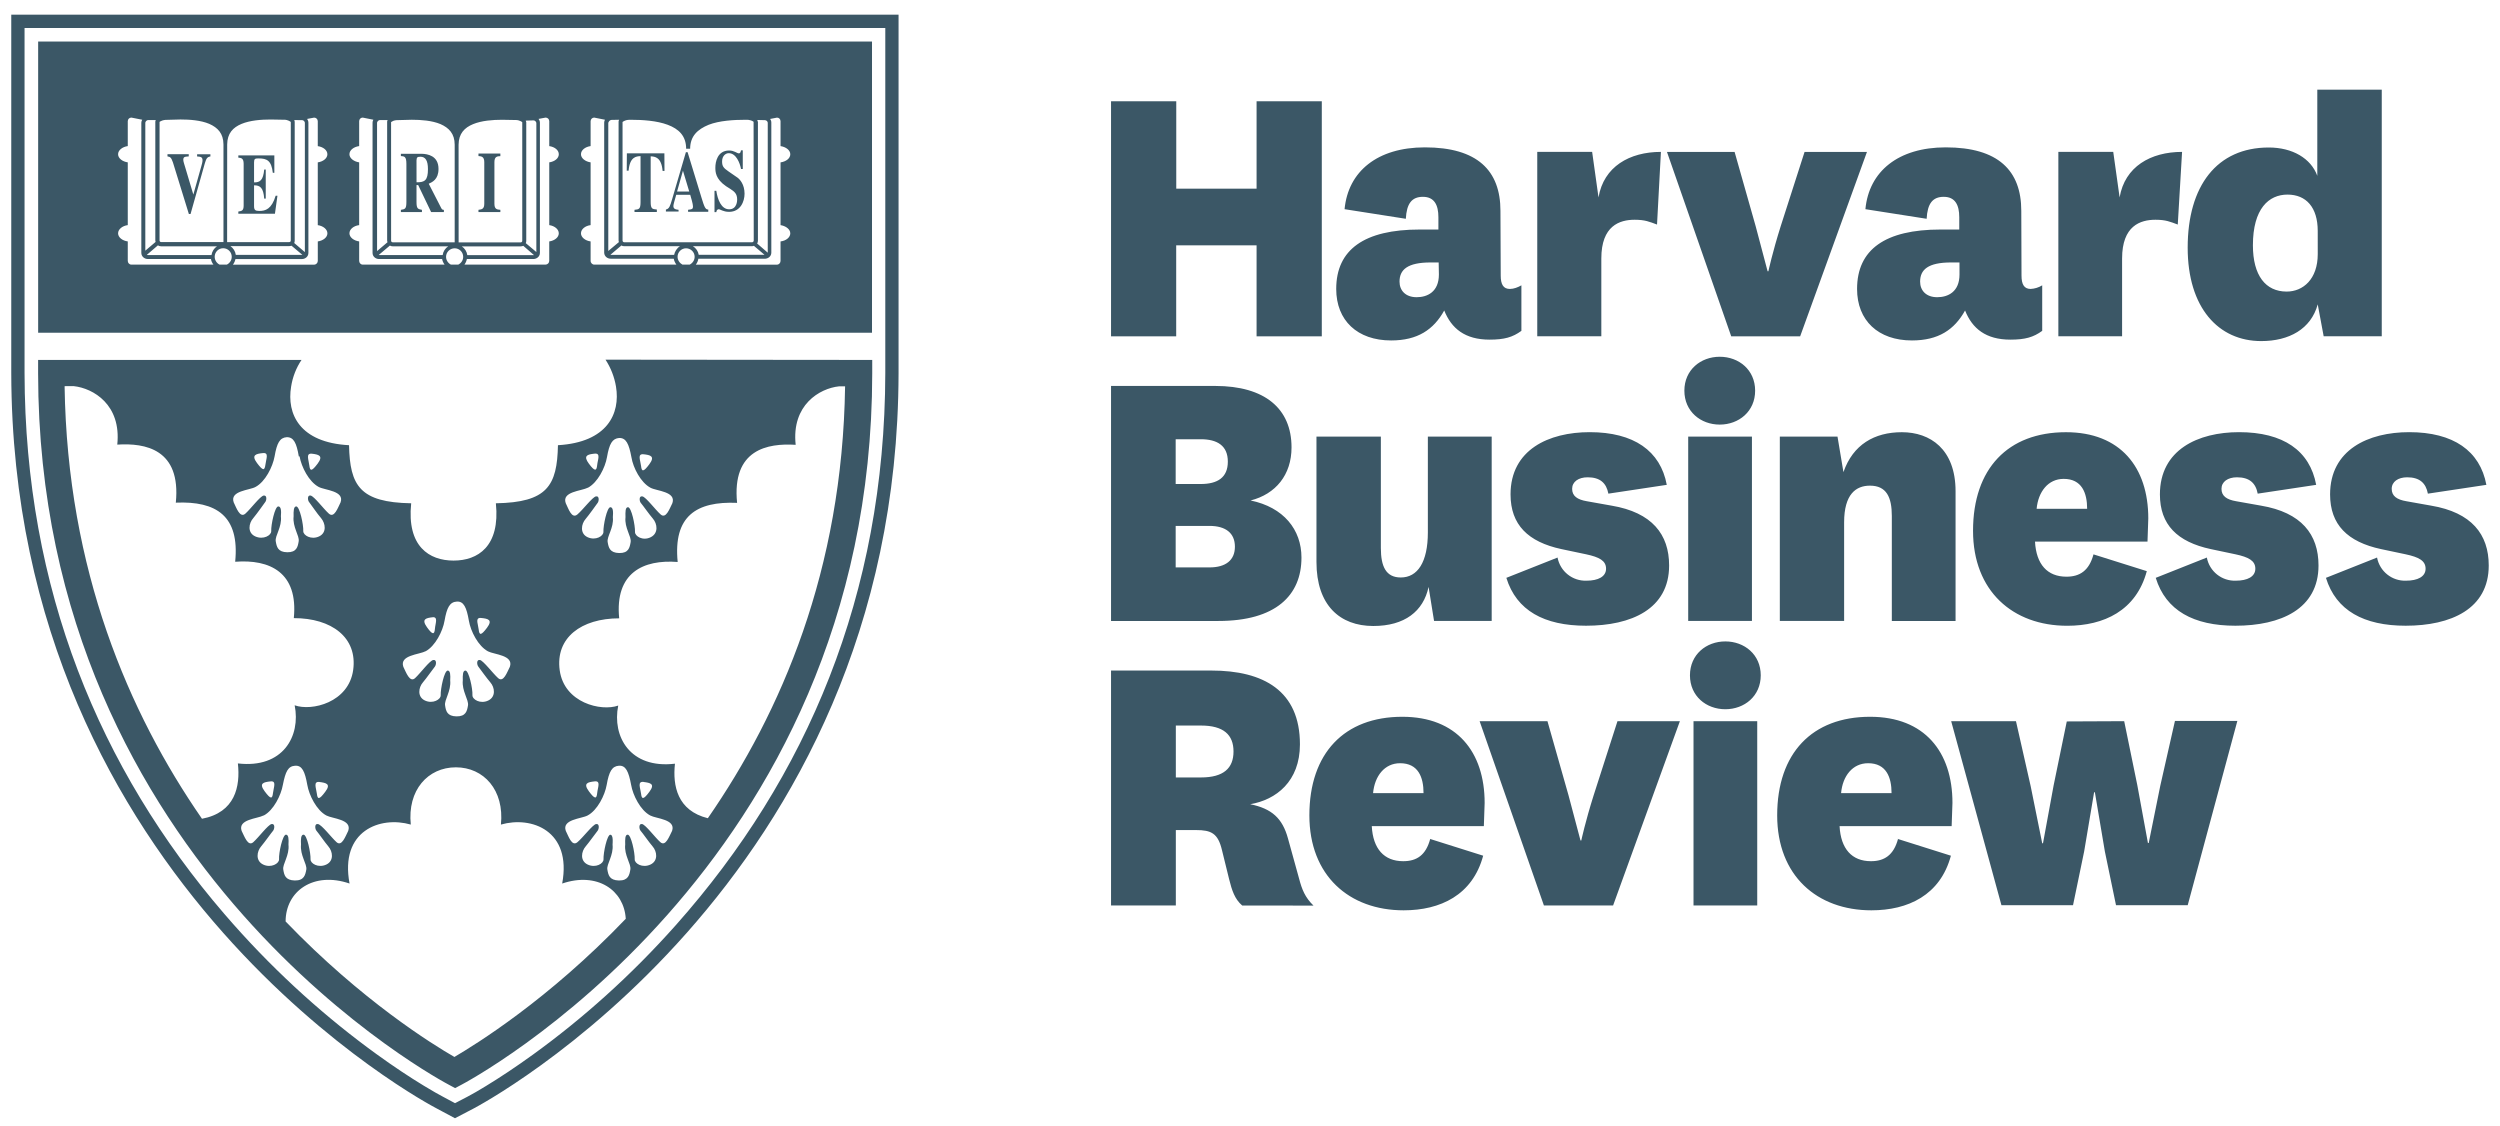 <svg width="111" height="50" viewBox="0 0 111 50" fill="none" xmlns="http://www.w3.org/2000/svg">
<path d="M39.896 0.65V16.568C39.853 39.36 21.169 49.14 21.031 49.216L20.201 49.65L19.646 49.353L19.353 49.196C19.239 49.137 0.541 39.358 0.5 16.564V0.65H39.896ZM39.307 1.242H1.09V16.563C1.107 26.168 4.418 34.135 9.959 40.576L10.34 41.013C12.365 43.3 14.537 45.224 16.71 46.798C17.472 47.35 18.181 47.819 18.818 48.206C19.201 48.439 19.488 48.6 19.632 48.675L19.924 48.832L20.203 48.981L20.748 48.697C21.109 48.499 21.174 48.463 21.426 48.31L21.57 48.223C22.206 47.836 22.912 47.368 23.672 46.818C25.839 45.25 28.003 43.334 30.023 41.058C35.812 34.535 39.288 26.411 39.307 16.568V1.242ZM26.885 15.969L38.727 15.981V16.577C38.709 38.634 20.541 48.135 20.486 48.164L20.207 48.312L19.932 48.164C19.878 48.135 1.712 38.646 1.692 16.577V15.981H13.388C13.157 16.32 12.992 16.736 12.926 17.164C12.722 18.38 13.303 19.652 15.497 19.767C15.537 21.568 15.976 22.305 18.256 22.346C18.058 24.267 19.062 24.89 20.139 24.89C21.215 24.89 22.214 24.265 22.017 22.346C24.296 22.307 24.738 21.57 24.773 19.767C26.965 19.639 27.55 18.367 27.35 17.164C27.279 16.738 27.12 16.331 26.885 15.969ZM20.24 34.069C19.001 34.069 18.081 35.08 18.239 36.611C16.882 36.221 15.08 36.878 15.52 39.229C13.919 38.682 12.681 39.566 12.681 40.913C16.053 44.423 19.228 46.385 20.176 46.929C21.11 46.379 24.347 44.388 27.784 40.794C27.708 39.517 26.513 38.701 24.961 39.229C25.398 36.878 23.6 36.22 22.241 36.611C22.398 35.08 21.479 34.069 20.24 34.069ZM13.102 33.998C12.788 34.02 12.677 34.256 12.559 34.848C12.48 35.306 12.147 35.979 11.711 36.208H11.699C11.426 36.353 10.552 36.375 10.728 36.89C10.849 37.124 11.007 37.607 11.247 37.392C11.488 37.176 11.897 36.623 12.058 36.587C12.219 36.56 12.192 36.8 12.127 36.883C12.036 36.988 11.755 37.39 11.596 37.577C11.399 37.803 11.338 38.221 11.687 38.387C12.036 38.552 12.397 38.343 12.39 38.154C12.371 37.871 12.548 37.059 12.696 37.059C12.818 37.059 12.822 37.271 12.808 37.499C12.86 37.976 12.538 38.369 12.577 38.605C12.617 38.858 12.669 39.082 13.089 39.094C13.506 39.099 13.557 38.844 13.601 38.605C13.636 38.359 13.318 37.977 13.365 37.499C13.352 37.272 13.357 37.059 13.478 37.059C13.631 37.059 13.8 37.87 13.788 38.154C13.78 38.342 14.137 38.551 14.487 38.387C14.838 38.222 14.776 37.804 14.576 37.577C14.418 37.392 14.141 36.987 14.049 36.883C13.982 36.8 13.959 36.56 14.117 36.587C14.292 36.623 14.707 37.178 14.942 37.392C15.178 37.605 15.34 37.124 15.461 36.89C15.639 36.374 14.762 36.353 14.491 36.208C14.055 35.978 13.722 35.306 13.644 34.848C13.538 34.256 13.415 33.977 13.102 33.998ZM27.479 33.998C27.173 34.02 27.04 34.256 26.937 34.848C26.858 35.306 26.524 35.979 26.088 36.208C25.819 36.353 24.94 36.376 25.121 36.89C25.243 37.124 25.387 37.607 25.64 37.392C25.894 37.176 26.306 36.623 26.465 36.587C26.625 36.56 26.6 36.8 26.536 36.883C26.448 36.988 26.166 37.39 26.006 37.577C25.808 37.803 25.741 38.221 26.094 38.387C26.447 38.552 26.803 38.343 26.796 38.154C26.784 37.871 26.952 37.059 27.102 37.059L27.096 37.061L27.132 37.071C27.199 37.112 27.21 37.246 27.203 37.403L27.198 37.499C27.247 37.976 26.927 38.369 26.966 38.605C27.009 38.858 27.058 39.082 27.481 39.094C27.897 39.099 27.949 38.844 27.988 38.605C28.03 38.359 27.707 37.977 27.759 37.499C27.753 37.272 27.748 37.059 27.871 37.059C28.022 37.059 28.193 37.87 28.181 38.154C28.172 38.342 28.525 38.551 28.879 38.387C29.233 38.222 29.174 37.804 28.973 37.577C28.813 37.392 28.535 36.987 28.44 36.883C28.374 36.8 28.352 36.56 28.509 36.587C28.67 36.623 29.079 37.178 29.319 37.392C29.558 37.605 29.717 37.124 29.841 36.89C30.018 36.374 29.142 36.353 28.871 36.208C28.434 35.978 28.099 35.306 28.022 34.848C27.911 34.256 27.786 33.977 27.479 33.998ZM3.28 17.145H2.903L2.868 17.15C2.99 25.309 5.71 31.644 8.968 36.353C10.444 36.074 10.675 34.919 10.562 33.896C12.564 34.131 13.359 32.684 13.083 31.315C13.841 31.587 15.48 31.194 15.681 29.748C15.881 28.305 14.722 27.443 13.045 27.445C13.248 25.41 11.975 24.824 10.442 24.942C10.645 22.906 9.605 22.241 7.806 22.318C8.045 19.936 6.445 19.662 5.207 19.741C5.393 17.966 4.139 17.24 3.28 17.145ZM37.522 17.154H37.25C36.396 17.244 35.136 17.976 35.328 19.75C34.088 19.671 32.487 19.946 32.727 22.327C30.914 22.25 29.888 22.917 30.089 24.952C28.57 24.834 27.292 25.419 27.492 27.454C25.812 27.455 24.653 28.312 24.851 29.76C25.049 31.208 26.689 31.599 27.449 31.327C27.172 32.696 27.972 34.145 29.968 33.908C29.86 34.895 30.077 35.993 31.428 36.329C34.685 31.625 37.404 25.318 37.522 17.154ZM14.18 34.718C13.898 34.691 14.038 34.987 14.069 35.24C14.099 35.494 14.168 35.522 14.439 35.158C14.71 34.803 14.48 34.76 14.18 34.72V34.718ZM28.571 34.716C28.288 34.69 28.433 34.986 28.463 35.239C28.492 35.492 28.563 35.521 28.832 35.157C29.099 34.801 28.877 34.759 28.572 34.719L28.571 34.716ZM12.01 34.694C11.707 34.728 11.481 34.77 11.751 35.134C12.021 35.498 12.09 35.475 12.12 35.215C12.149 34.954 12.29 34.662 12.01 34.694ZM26.403 34.693C26.104 34.727 25.878 34.768 26.146 35.133C26.414 35.497 26.489 35.474 26.515 35.213C26.541 34.953 26.686 34.661 26.403 34.693ZM20.28 26.71C19.97 26.731 19.841 26.97 19.738 27.559C19.661 28.021 19.325 28.69 18.891 28.92H18.878C18.615 29.064 17.729 29.086 17.908 29.606C18.029 29.848 18.193 30.326 18.43 30.108C18.667 29.89 19.074 29.331 19.237 29.303C19.399 29.276 19.373 29.516 19.307 29.599C19.219 29.706 18.939 30.109 18.78 30.294C18.58 30.522 18.518 30.941 18.869 31.104C19.219 31.267 19.578 31.054 19.567 30.867C19.556 30.581 19.726 29.773 19.879 29.773C19.997 29.773 20.003 29.98 19.989 30.207C20.037 30.692 19.719 31.075 19.762 31.32C19.798 31.57 19.852 31.801 20.269 31.807C20.687 31.813 20.739 31.566 20.779 31.32C20.819 31.073 20.5 30.68 20.548 30.207C20.542 29.979 20.545 29.773 20.666 29.773C20.817 29.773 20.993 30.581 20.976 30.867C20.967 31.057 21.328 31.271 21.677 31.104C22.026 30.937 21.97 30.522 21.769 30.294C21.608 30.108 21.328 29.717 21.239 29.599C21.171 29.516 21.147 29.275 21.309 29.303C21.465 29.337 21.879 29.894 22.117 30.108C22.355 30.322 22.514 29.846 22.638 29.606C22.817 29.086 21.94 29.064 21.667 28.92C21.233 28.689 20.898 28.033 20.818 27.559C20.716 26.97 20.59 26.689 20.28 26.71ZM21.361 27.438L21.297 27.437C21.107 27.463 21.227 27.722 21.254 27.952C21.283 28.208 21.354 28.231 21.623 27.873C21.892 27.514 21.663 27.468 21.361 27.438ZM19.263 27.405L19.218 27.405C18.912 27.439 18.7 27.486 18.956 27.847C19.212 28.208 19.29 28.172 19.31 27.921C19.33 27.671 19.469 27.374 19.192 27.405L19.263 27.405ZM27.492 19.446C27.186 19.47 27.053 19.703 26.95 20.298C26.871 20.761 26.537 21.427 26.101 21.657H26.085C25.816 21.804 24.936 21.821 25.118 22.339C25.239 22.581 25.383 23.056 25.637 22.841C25.89 22.625 26.303 22.069 26.462 22.039C26.621 22.008 26.596 22.26 26.533 22.331C26.444 22.453 26.162 22.852 26.002 23.041C25.804 23.264 25.738 23.69 26.09 23.852C26.443 24.015 26.799 23.802 26.792 23.616C26.78 23.333 26.949 22.52 27.099 22.52C27.226 22.52 27.23 22.728 27.211 22.963C27.26 23.439 26.937 23.822 26.98 24.067C27.022 24.311 27.072 24.546 27.494 24.555C27.91 24.561 27.958 24.314 28.001 24.067C28.043 23.819 27.72 23.439 27.772 22.963C27.766 22.728 27.761 22.52 27.884 22.52C28.035 22.52 28.206 23.332 28.194 23.616C28.184 23.805 28.538 24.03 28.892 23.852C29.246 23.675 29.187 23.253 28.986 23.024C28.826 22.84 28.548 22.441 28.453 22.331C28.387 22.259 28.36 22.006 28.522 22.039C28.683 22.072 29.092 22.628 29.332 22.841C29.571 23.054 29.73 22.581 29.854 22.339C30.031 21.822 29.155 21.803 28.884 21.657C28.448 21.426 28.111 20.771 28.035 20.298C27.924 19.704 27.799 19.44 27.492 19.446ZM12.729 19.411C12.423 19.434 12.294 19.668 12.192 20.263C12.109 20.725 11.779 21.391 11.343 21.621C11.083 21.769 10.194 21.785 10.376 22.304C10.494 22.545 10.654 23.021 10.895 22.805C11.135 22.59 11.546 22.034 11.705 22.003C11.864 21.972 11.84 22.224 11.773 22.295C11.735 22.348 11.662 22.451 11.578 22.566L11.403 22.803C11.345 22.88 11.29 22.951 11.245 23.005C11.043 23.229 10.974 23.655 11.335 23.817C11.695 23.979 12.054 23.766 12.042 23.58C12.03 23.297 12.205 22.485 12.354 22.485C12.484 22.485 12.491 22.693 12.472 22.927C12.524 23.404 12.203 23.786 12.243 24.031C12.284 24.276 12.334 24.514 12.753 24.52C13.171 24.526 13.223 24.278 13.262 24.031C13.301 23.784 12.984 23.404 13.036 22.927C13.03 22.693 13.036 22.485 13.154 22.485C13.305 22.485 13.479 23.296 13.465 23.58C13.459 23.77 13.818 23.981 14.167 23.817C14.516 23.652 14.454 23.242 14.256 23.005C14.079 22.804 13.814 22.405 13.726 22.295C13.658 22.223 13.634 21.97 13.793 22.003C13.952 22.036 14.36 22.589 14.601 22.805C14.841 23.022 15 22.545 15.122 22.304C15.303 21.787 14.424 21.768 14.152 21.621C13.716 21.39 13.384 20.736 13.301 20.263H13.267C13.166 19.669 13.042 19.405 12.729 19.411ZM28.571 20.169C28.288 20.142 28.433 20.433 28.463 20.69C28.492 20.947 28.563 20.973 28.832 20.61C29.098 20.252 28.874 20.202 28.571 20.169ZM13.844 20.144C13.569 20.118 13.703 20.408 13.734 20.665C13.764 20.922 13.834 20.944 14.103 20.586C14.372 20.227 14.144 20.18 13.844 20.144ZM26.403 20.141L26.329 20.15C26.067 20.183 25.898 20.25 26.144 20.583C26.411 20.947 26.487 20.912 26.513 20.659C26.538 20.406 26.684 20.111 26.401 20.142L26.403 20.141ZM11.674 20.117C11.373 20.148 11.14 20.195 11.411 20.558C11.682 20.922 11.748 20.892 11.784 20.634C11.813 20.38 11.957 20.086 11.674 20.117ZM38.717 1.843V14.772L1.694 14.773V1.843H38.717ZM13.947 5.222L13.634 5.281C13.669 5.326 13.693 5.383 13.693 5.449V11.23C13.693 11.39 13.556 11.502 13.406 11.502H10.454C10.435 11.592 10.397 11.676 10.343 11.75H13.948C14.039 11.75 14.11 11.671 14.11 11.584V10.72C14.351 10.684 14.537 10.537 14.537 10.36C14.537 10.183 14.352 10.032 14.109 9.996V7.21C14.349 7.174 14.536 7.03 14.536 6.849C14.536 6.668 14.351 6.524 14.109 6.488V5.382C14.109 5.293 14.038 5.222 13.947 5.222ZM34.5 5.222L34.195 5.281C34.226 5.326 34.247 5.378 34.247 5.44V11.217C34.247 11.378 34.108 11.489 33.953 11.489H31.007C30.992 11.584 30.953 11.674 30.894 11.75H34.5C34.588 11.75 34.656 11.671 34.656 11.584V10.72C34.904 10.691 35.089 10.537 35.089 10.36L35.078 10.286C35.032 10.142 34.859 10.027 34.656 9.996V7.21C34.904 7.174 35.089 7.031 35.089 6.849C35.089 6.667 34.892 6.522 34.656 6.487V5.382C34.656 5.293 34.588 5.222 34.5 5.222ZM24.224 5.221L23.91 5.28C23.948 5.325 23.972 5.382 23.972 5.448V11.229C23.972 11.389 23.833 11.501 23.679 11.501H20.729C20.712 11.591 20.675 11.675 20.621 11.749H24.223C24.313 11.747 24.385 11.674 24.386 11.584V10.72C24.628 10.684 24.81 10.537 24.81 10.36C24.811 10.182 24.63 10.031 24.387 9.995V7.209C24.63 7.173 24.811 7.029 24.811 6.848C24.811 6.667 24.63 6.522 24.387 6.487V5.381C24.387 5.292 24.316 5.221 24.224 5.221ZM20.187 11.024C19.976 11.024 19.805 11.195 19.805 11.401C19.805 11.556 19.897 11.685 20.02 11.749H20.347C20.475 11.685 20.567 11.555 20.565 11.401C20.564 11.192 20.395 11.024 20.187 11.024ZM5.834 5.221C5.743 5.221 5.673 5.291 5.673 5.381V6.486C5.432 6.521 5.243 6.669 5.243 6.848C5.243 7.027 5.431 7.173 5.673 7.209V9.995C5.432 10.027 5.243 10.18 5.243 10.358C5.243 10.537 5.431 10.688 5.673 10.719V11.583C5.673 11.672 5.742 11.749 5.834 11.749L9.475 11.747C9.42 11.676 9.381 11.594 9.367 11.501H6.567C6.413 11.501 6.276 11.389 6.275 11.229V5.448C6.276 5.398 6.292 5.351 6.315 5.316L5.834 5.221ZM9.91 11.021C9.701 11.021 9.532 11.191 9.532 11.401C9.533 11.549 9.617 11.683 9.749 11.749H10.072C10.2 11.685 10.289 11.555 10.289 11.401C10.289 11.191 10.119 11.021 9.91 11.021ZM30.459 11.024C30.252 11.026 30.085 11.194 30.084 11.401C30.084 11.556 30.182 11.685 30.3 11.749H30.623C30.748 11.685 30.842 11.555 30.842 11.401C30.842 11.195 30.671 11.024 30.459 11.024ZM26.382 5.221C26.297 5.221 26.223 5.291 26.223 5.381V6.486C25.977 6.521 25.795 6.669 25.795 6.848C25.795 7.027 25.987 7.173 26.223 7.209V9.995C25.977 10.027 25.795 10.18 25.795 10.358C25.795 10.537 25.987 10.688 26.223 10.719V11.583C26.223 11.672 26.299 11.749 26.382 11.749L30.03 11.747C29.974 11.669 29.932 11.584 29.915 11.487H27.116C26.963 11.487 26.83 11.376 26.826 11.22V5.439C26.828 5.396 26.84 5.354 26.859 5.316L26.382 5.221ZM16.105 5.221C16.015 5.221 15.947 5.291 15.947 5.381V6.486C15.699 6.521 15.515 6.669 15.515 6.848C15.515 7.027 15.711 7.173 15.947 7.209V9.995C15.699 10.027 15.515 10.18 15.515 10.358C15.515 10.537 15.711 10.688 15.947 10.719V11.583C15.947 11.672 16.017 11.749 16.105 11.749L19.739 11.747C19.684 11.675 19.647 11.591 19.63 11.501H16.83C16.676 11.501 16.541 11.389 16.541 11.229V5.448C16.541 5.398 16.553 5.354 16.577 5.316L16.105 5.221ZM23.236 10.916C23.189 10.93 23.153 10.939 23.118 10.939H20.504C20.637 11.027 20.726 11.169 20.748 11.327H23.71L23.236 10.916ZM17.312 10.903L16.817 11.319C16.831 11.325 16.843 11.325 16.855 11.325H19.654C19.676 11.166 19.766 11.024 19.9 10.937H17.439C17.39 10.938 17.348 10.926 17.312 10.903ZM7.011 10.894L6.519 11.316C6.531 11.324 6.546 11.324 6.57 11.324H9.39C9.415 11.163 9.501 11.024 9.635 10.936H7.149C7.1 10.936 7.05 10.92 7.011 10.894ZM12.943 10.909C12.912 10.921 12.874 10.927 12.839 10.927H10.229C10.36 11.017 10.447 11.158 10.47 11.316H13.426L12.943 10.909ZM27.59 10.899L27.102 11.313C27.114 11.313 27.121 11.316 27.133 11.316H29.931C29.958 11.169 30.056 11.015 30.19 10.932H27.712C27.669 10.934 27.628 10.92 27.59 10.899ZM33.473 10.914C33.447 10.927 33.419 10.932 33.391 10.931H30.764C30.902 11.015 30.997 11.155 31.024 11.314H33.945L33.473 10.914ZM33.618 5.327L33.628 5.343C33.638 5.365 33.646 5.389 33.652 5.42V10.693C33.652 10.741 33.636 10.776 33.617 10.812L34.088 11.219V5.453C34.088 5.397 34.033 5.337 33.964 5.335L33.618 5.327ZM13.065 5.332C13.076 5.364 13.084 5.384 13.085 5.414V10.691C13.085 10.726 13.076 10.759 13.064 10.79L13.536 11.193V5.452C13.536 5.401 13.477 5.333 13.412 5.333L13.065 5.332ZM23.691 5.345L23.342 5.355C23.352 5.376 23.36 5.395 23.366 5.426V10.703C23.365 10.735 23.358 10.766 23.344 10.795L23.814 11.19V5.464C23.814 5.413 23.756 5.345 23.691 5.345ZM17.212 5.331L16.864 5.332C16.795 5.332 16.741 5.413 16.741 5.451L16.742 11.148L17.206 10.754C17.196 10.73 17.19 10.705 17.189 10.679V5.402C17.192 5.372 17.2 5.352 17.212 5.331ZM27.49 5.317L27.14 5.324C27.07 5.339 27.02 5.398 27.02 5.442L27.008 5.428V11.143L27.479 10.749C27.47 10.725 27.465 10.697 27.465 10.668V5.395C27.468 5.367 27.476 5.341 27.49 5.317ZM6.918 5.33L6.573 5.331C6.506 5.331 6.452 5.411 6.452 5.449V11.13L6.908 10.742C6.901 10.717 6.896 10.698 6.896 10.678V5.401C6.901 5.368 6.906 5.351 6.918 5.33ZM22.291 5.318C21.879 5.318 21.385 5.355 21.004 5.512C20.623 5.669 20.365 5.932 20.361 6.427L20.363 10.762H23.119C23.156 10.762 23.188 10.733 23.188 10.694V5.425C23.168 5.408 23.139 5.389 23.111 5.377C23.061 5.353 23.007 5.337 22.952 5.33L22.291 5.318ZM18.282 5.317L17.61 5.335C17.561 5.338 17.513 5.348 17.467 5.364C17.418 5.384 17.377 5.415 17.363 5.423L17.364 5.421L17.365 10.692C17.365 10.718 17.38 10.739 17.402 10.751L17.441 10.759H20.188V6.425C20.187 5.932 19.933 5.677 19.56 5.511C19.182 5.352 18.689 5.317 18.282 5.317ZM27.995 5.318H27.969C27.939 5.318 27.906 5.323 27.88 5.323C27.794 5.333 27.712 5.365 27.641 5.415V10.679C27.641 10.72 27.673 10.756 27.712 10.756H33.395C33.43 10.756 33.466 10.723 33.466 10.679L33.459 5.406C33.446 5.396 33.422 5.381 33.39 5.364C33.342 5.345 33.291 5.331 33.239 5.323L33.168 5.318H33.109C32.585 5.318 31.936 5.356 31.465 5.54C30.974 5.742 30.645 6.04 30.642 6.605H30.465C30.464 6.029 30.135 5.724 29.645 5.54C29.156 5.357 28.525 5.318 27.995 5.318ZM12.018 5.306C11.603 5.306 11.106 5.343 10.726 5.5C10.346 5.658 10.091 5.92 10.087 6.415L10.084 10.75H12.838C12.879 10.75 12.911 10.722 12.911 10.682V5.413C12.883 5.391 12.859 5.376 12.833 5.365C12.772 5.335 12.69 5.318 12.674 5.318L12.018 5.306ZM8.014 5.305L7.344 5.323C7.296 5.327 7.249 5.337 7.203 5.352C7.142 5.372 7.099 5.403 7.085 5.411L7.084 10.68C7.084 10.719 7.118 10.748 7.159 10.748H9.922V6.414C9.918 5.92 9.665 5.665 9.29 5.499C8.913 5.34 8.423 5.305 8.014 5.305ZM8.38 6.847V6.944C8.204 6.959 8.138 6.959 8.138 7.101C8.138 7.174 8.198 7.338 8.224 7.432L8.584 8.639L8.937 7.385C8.961 7.296 8.992 7.197 8.992 7.119C8.992 6.97 8.911 6.958 8.752 6.946V6.849H9.342V6.946C9.191 6.97 9.157 7.047 9.092 7.26L8.46 9.503H8.386L7.678 7.211C7.598 6.979 7.554 6.967 7.436 6.944V6.847H8.38ZM12.181 6.901V7.673H12.113C12.051 7.128 11.854 7.034 11.481 7.034C11.327 7.034 11.28 7.045 11.28 7.211V8.098C11.547 8.103 11.686 8.001 11.731 7.528H11.799V8.819H11.731C11.695 8.34 11.554 8.227 11.28 8.227V9.153C11.28 9.321 11.331 9.366 11.512 9.366C11.786 9.369 12.064 9.282 12.239 8.69H12.319L12.207 9.489H10.582V9.392C10.732 9.37 10.818 9.355 10.818 9.125V7.271C10.818 7.017 10.7 7.011 10.582 6.999V6.901H12.181ZM32.979 6.676V7.505H32.903C32.851 7.238 32.686 6.801 32.356 6.801C32.215 6.801 32.061 6.927 32.061 7.164C32.061 7.37 32.112 7.454 32.348 7.613L32.751 7.891C32.849 7.965 33.058 8.187 33.058 8.601C33.058 8.942 32.878 9.406 32.371 9.406C32.105 9.406 31.982 9.288 31.896 9.288L31.887 9.301C31.828 9.301 31.818 9.356 31.804 9.419H31.724V8.472H31.804C31.861 8.856 32.022 9.293 32.376 9.293C32.722 9.293 32.73 8.915 32.73 8.859C32.73 8.595 32.6 8.502 32.423 8.386L32.237 8.268C31.762 7.943 31.762 7.617 31.762 7.439C31.762 7.203 31.847 6.682 32.375 6.682C32.597 6.682 32.727 6.81 32.805 6.81C32.87 6.81 32.883 6.753 32.9 6.676H32.979ZM18.743 6.829C18.972 6.836 19.47 6.907 19.47 7.5C19.47 7.973 19.185 8.089 19.036 8.158L19.594 9.246C19.632 9.316 19.673 9.317 19.708 9.317V9.417H19.142L18.567 8.217H18.493V8.967C18.493 9.27 18.555 9.282 18.734 9.317V9.417H17.799V9.317C17.986 9.286 18.044 9.275 18.044 8.967V7.275C18.044 6.948 17.957 6.941 17.799 6.929V6.828L18.743 6.829ZM22.216 6.818V6.933C22.084 6.938 21.952 6.943 21.952 7.198V9.044C21.952 9.289 22.063 9.304 22.216 9.316V9.415H21.244V9.316C21.393 9.297 21.502 9.28 21.502 9.044V7.195C21.502 6.946 21.362 6.938 21.244 6.929V6.818H22.216ZM29.499 6.808L29.503 7.589H29.42C29.367 6.977 29.081 6.95 28.89 6.941V8.953C28.89 9.276 28.956 9.284 29.164 9.303V9.414H28.172V9.315C28.377 9.296 28.44 9.284 28.44 8.965V6.932C28.245 6.94 27.962 6.964 27.91 7.579H27.827L27.833 6.808H29.499ZM30.53 6.759L31.145 8.771C31.27 9.178 31.315 9.311 31.447 9.303V9.404H30.551V9.314C30.721 9.295 30.768 9.289 30.768 9.162C30.768 9.058 30.682 8.773 30.646 8.65H30.024C29.945 8.928 29.898 9.085 29.898 9.15C29.898 9.295 30.032 9.305 30.126 9.314L30.129 9.393H29.566V9.303C29.716 9.273 29.754 9.142 29.84 8.853L30.453 6.759H30.53ZM30.323 7.578L30.062 8.504H30.602L30.323 7.578ZM18.667 6.959C18.511 6.959 18.504 6.999 18.493 7.121L18.494 8.093C18.859 8.102 19.001 8.004 19.001 7.51C19.001 7.125 18.888 6.959 18.667 6.959ZM53.955 17.136C56.163 17.136 57.344 18.145 57.344 19.864C57.344 21.087 56.639 21.938 55.526 22.221C56.992 22.523 57.785 23.515 57.785 24.755C57.787 26.438 56.639 27.571 54.097 27.571H49.33V17.136H53.955ZM53.701 23.35H52.2V25.193H53.701C54.423 25.193 54.83 24.873 54.83 24.273C54.83 23.671 54.423 23.35 53.701 23.35ZM53.313 19.502H52.2V21.49H53.313C54.056 21.49 54.516 21.206 54.516 20.496C54.516 19.786 54.044 19.502 53.313 19.502ZM63.429 26.059C63.198 27.14 62.368 27.794 60.974 27.794C59.491 27.794 58.451 26.873 58.451 24.954V19.384H61.31V24.329C61.31 25.157 61.539 25.64 62.195 25.64C62.938 25.64 63.397 24.966 63.397 23.638V19.384H66.231V27.569H63.672L63.429 26.059ZM69.155 24.755C69.272 25.37 69.82 25.807 70.444 25.782C70.955 25.782 71.309 25.605 71.309 25.25C71.309 24.895 71.01 24.736 70.425 24.611L69.328 24.38C67.845 24.061 67.068 23.299 67.068 21.952C67.068 19.968 68.763 19.188 70.582 19.188C72.541 19.188 73.724 20.017 74.005 21.527L71.412 21.918C71.323 21.445 71.041 21.192 70.492 21.192C70.086 21.192 69.803 21.387 69.803 21.705C69.803 22.023 70.032 22.183 70.457 22.255L71.551 22.45C73.351 22.752 74.109 23.726 74.109 25.108C74.109 27.039 72.433 27.782 70.419 27.782C68.565 27.782 67.33 27.11 66.882 25.656L69.155 24.755ZM76.356 15.84C77.206 15.84 77.928 16.424 77.928 17.346C77.928 18.268 77.204 18.852 76.356 18.852C75.509 18.852 74.786 18.268 74.786 17.346C74.786 16.424 75.51 15.84 76.356 15.84ZM77.786 19.384V27.569H74.956V19.384H77.786ZM81.849 20.962C82.273 19.738 83.226 19.19 84.443 19.19C85.696 19.19 86.827 19.935 86.827 21.813V27.571H83.997V22.91C83.997 22.076 83.761 21.563 83.026 21.563C82.409 21.563 81.879 21.936 81.879 23.193V27.569H79.024V19.384H81.585L81.849 20.962ZM91.729 19.19C94.146 19.19 95.384 20.749 95.384 23.017L95.349 24.047H90.354C90.409 25.057 90.901 25.605 91.751 25.605C92.34 25.605 92.757 25.34 92.951 24.614L95.318 25.359C94.847 27.112 93.411 27.784 91.786 27.784C89.369 27.784 87.603 26.244 87.603 23.567C87.603 20.803 89.155 19.19 91.729 19.19ZM91.627 21.262C90.938 21.262 90.497 21.83 90.426 22.592H92.669C92.669 21.883 92.433 21.262 91.627 21.262ZM105.541 24.755C105.658 25.37 106.206 25.807 106.83 25.782C107.341 25.782 107.696 25.605 107.696 25.25C107.696 24.895 107.396 24.736 106.812 24.611L105.718 24.38C104.234 24.061 103.456 23.299 103.456 21.952C103.456 19.968 105.152 19.188 106.97 19.188C108.929 19.188 110.112 20.017 110.395 21.527L107.798 21.918C107.71 21.445 107.427 21.192 106.88 21.192C106.475 21.192 106.192 21.387 106.192 21.705C106.192 22.023 106.42 22.183 106.845 22.255L107.939 22.45C109.741 22.752 110.5 23.726 110.5 25.108C110.5 27.039 108.822 27.782 106.81 27.782C104.956 27.782 103.72 27.11 103.272 25.656L105.541 24.755ZM97.983 24.755C98.1 25.37 98.648 25.807 99.272 25.782C99.783 25.782 100.137 25.605 100.137 25.25C100.137 24.895 99.838 24.736 99.255 24.611L98.159 24.38C96.675 24.061 95.9 23.299 95.9 21.952C95.9 19.968 97.594 19.188 99.413 19.188C101.374 19.188 102.557 20.005 102.838 21.527L100.242 21.918C100.154 21.445 99.872 21.192 99.322 21.192C98.917 21.192 98.634 21.387 98.634 21.705C98.634 22.023 98.863 22.183 99.287 22.255L100.384 22.45C102.184 22.752 102.942 23.726 102.942 25.108C102.942 27.039 101.264 27.782 99.252 27.782C97.398 27.782 96.162 27.11 95.715 25.656L97.983 24.755ZM55.154 40.205C54.821 39.921 54.697 39.531 54.573 39.036L54.255 37.743C54.078 36.998 53.779 36.855 53.106 36.855H52.207V40.204H49.33V29.772H53.779C56.108 29.772 57.717 30.675 57.717 33.049C57.717 34.697 56.656 35.513 55.509 35.707C56.462 35.902 56.94 36.325 57.187 37.231L57.682 39.02C57.806 39.493 57.947 39.848 58.319 40.208L55.154 40.205ZM52.207 34.519H53.32C54.326 34.519 54.768 34.109 54.768 33.366C54.768 32.623 54.326 32.214 53.32 32.214H52.207V34.519ZM63.488 37.247L65.853 37.993C65.382 39.747 63.946 40.418 62.322 40.418C59.903 40.418 58.136 38.876 58.136 36.202C58.136 33.438 59.69 31.825 62.263 31.825C64.68 31.825 65.918 33.384 65.918 35.651L65.883 36.68H60.907C60.96 37.688 61.454 38.237 62.302 38.237C62.901 38.237 63.308 37.974 63.502 37.247H63.488ZM63.205 35.215C63.205 34.507 62.969 33.887 62.164 33.887C61.475 33.887 61.035 34.455 60.964 35.215H63.205ZM65.695 32.02H68.707L69.643 35.315L70.174 37.318H70.209C70.209 37.318 70.386 36.49 70.757 35.315L71.816 32.02H74.587L71.621 40.204H68.55L65.695 32.02ZM76.604 28.479C77.453 28.479 78.177 29.063 78.177 29.985C78.177 30.907 77.452 31.49 76.604 31.49C75.756 31.49 75.034 30.907 75.034 29.985C75.034 29.063 75.758 28.479 76.604 28.479ZM78.021 32.02V40.204H75.192V32.02H78.021ZM84.255 37.247L86.62 37.993C86.149 39.747 84.714 40.418 83.09 40.418C80.673 40.418 78.907 38.876 78.907 36.202C78.907 33.438 80.461 31.825 83.034 31.825C85.451 31.825 86.689 33.384 86.689 35.651L86.653 36.68H81.677C81.73 37.688 82.222 38.237 83.07 38.237C83.66 38.237 84.078 37.974 84.273 37.247H84.255ZM83.985 35.215C83.985 34.507 83.749 33.887 82.944 33.887C82.254 33.887 81.812 34.455 81.744 35.215H83.985ZM94.314 32.02L94.896 34.859L95.368 37.429H95.403L95.915 34.895L96.568 32.008H99.339L97.134 40.192H93.951L93.455 37.8L93.013 35.178H92.978L92.537 37.8L92.042 40.192H88.864L86.632 32.02H89.509L90.162 34.907L90.674 37.441H90.709L91.181 34.871L91.765 32.032L94.314 32.02ZM74.013 6.745H77.016L77.951 10.041L78.481 12.043H78.517C78.517 12.043 78.694 11.215 79.064 10.041L80.123 6.745H82.893L79.927 14.932H76.866L74.013 6.745ZM89.755 12.237C89.755 12.628 89.873 12.829 90.162 12.829C90.343 12.819 90.519 12.764 90.674 12.669V14.69C90.285 14.974 89.915 15.08 89.261 15.08C88.167 15.08 87.567 14.584 87.249 13.786C86.777 14.638 86.066 15.116 84.891 15.116C83.39 15.116 82.454 14.229 82.454 12.83C82.454 11.075 83.706 10.191 86.16 10.191H86.991V9.643C86.991 9.11 86.814 8.739 86.302 8.739C85.807 8.739 85.578 9.04 85.543 9.714L82.824 9.288C82.982 7.604 84.289 6.543 86.39 6.543C88.721 6.543 89.745 7.572 89.745 9.361L89.755 12.237ZM87.001 11.653H86.629C85.605 11.653 85.253 11.972 85.253 12.505C85.253 12.895 85.517 13.196 86.012 13.196C86.489 13.196 87.002 12.959 87.002 12.186L87.001 11.653ZM96.693 9.97C96.357 9.846 96.165 9.757 95.703 9.757C95.033 9.757 94.221 10.022 94.221 11.476V14.931H91.391V6.744H93.828L94.111 8.765C94.341 7.399 95.49 6.744 96.884 6.744L96.693 9.97ZM102.888 3.981H105.75V14.931H103.171L102.907 13.514C102.606 14.612 101.633 15.144 100.399 15.144C98.492 15.144 97.133 13.656 97.133 10.997C97.133 8.252 98.43 6.549 100.735 6.549C101.778 6.549 102.606 7.027 102.888 7.806V3.981ZM102.907 10.252C102.907 9.207 102.394 8.64 101.565 8.64C100.736 8.64 100.029 9.26 100.029 10.891C100.029 12.237 100.595 12.946 101.528 12.946C102.254 12.946 102.908 12.397 102.908 11.281L102.907 10.252ZM63.265 6.543C65.596 6.543 66.62 7.572 66.62 9.361L66.632 12.237C66.632 12.628 66.749 12.829 67.038 12.829C67.215 12.829 67.392 12.758 67.55 12.669V14.69C67.161 14.974 66.792 15.08 66.138 15.08C65.043 15.08 64.443 14.584 64.124 13.786C63.652 14.638 62.94 15.116 61.766 15.116C60.266 15.116 59.328 14.229 59.328 12.83C59.328 11.075 60.582 10.191 63.035 10.191H63.865V9.643C63.865 9.11 63.689 8.739 63.177 8.739C62.682 8.739 62.454 9.04 62.419 9.714L59.699 9.288C59.858 7.604 61.165 6.543 63.265 6.543ZM52.226 4.497V8.378H55.792V4.497H58.688V14.932H55.792V10.892H52.223V14.932H49.33V4.497H52.226ZM70.691 6.744L70.974 8.765C71.203 7.399 72.351 6.744 73.745 6.744L73.572 9.97C73.236 9.846 73.041 9.757 72.581 9.757C71.909 9.757 71.099 10.022 71.099 11.476V14.931H68.254V6.744H70.691ZM63.877 11.653H63.519C62.493 11.653 62.139 11.972 62.139 12.505C62.139 12.895 62.403 13.196 62.899 13.196C63.375 13.196 63.887 12.959 63.887 12.186L63.877 11.653Z" fill="#3B5766"/>
</svg>
